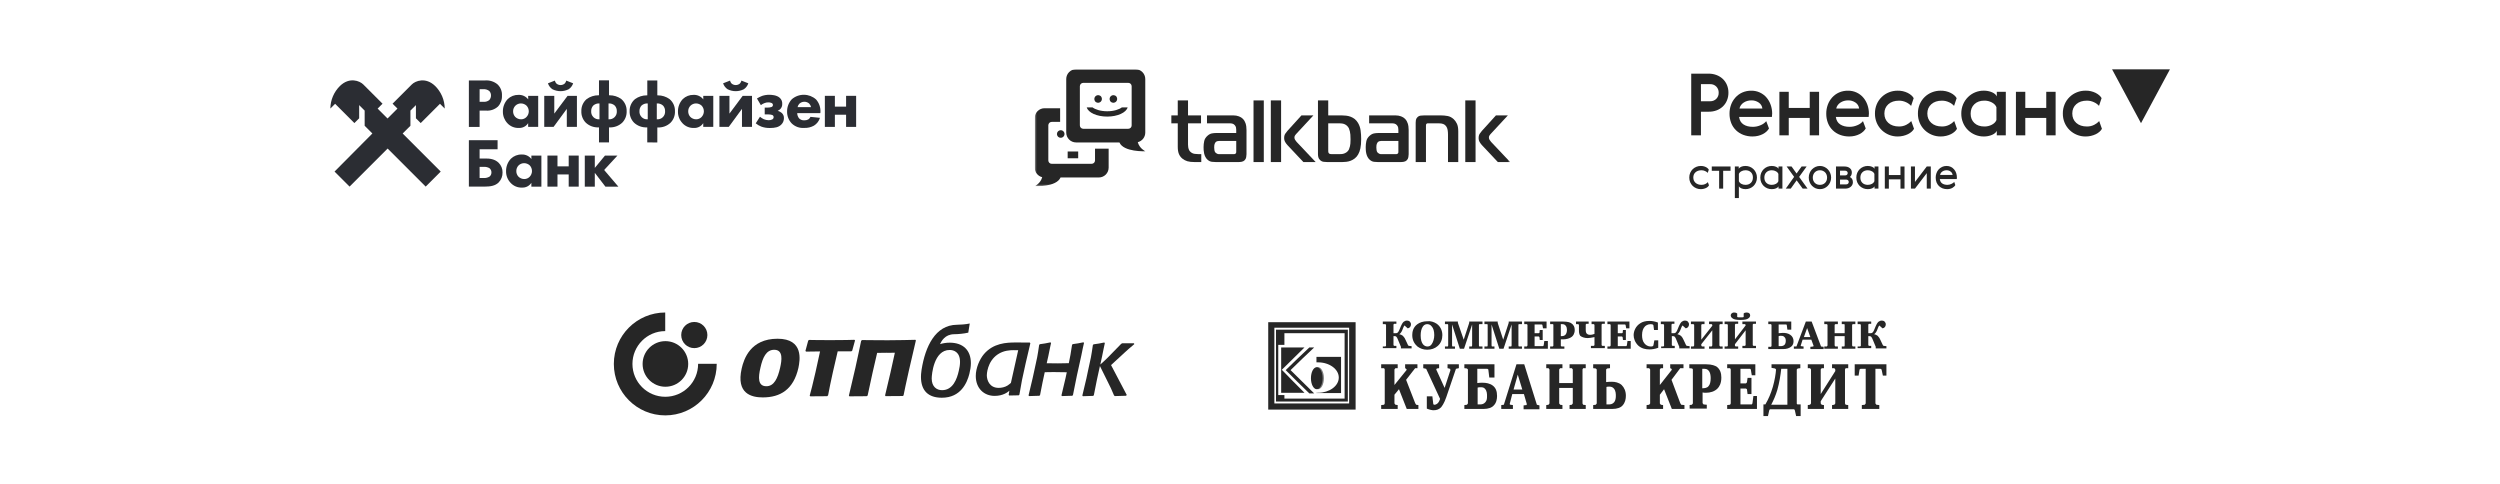 <svg width="1120" height="217" viewBox="0 0 1120 217" fill="none" xmlns="http://www.w3.org/2000/svg">
<rect width="1120" height="217" fill="white"/>
<path d="M183.871 56.35V49.547L186.331 47.087V52.992L188.472 55.133L197.106 46.5L199.238 48.632C199.198 44.815 197.645 41.17 194.921 38.497C190.665 34.404 186.072 36.252 184.501 37.823L175.868 46.456L178.061 48.649L173.615 53.087L169.177 48.649L171.37 46.456L162.737 37.823C161.166 36.252 156.573 34.37 152.317 38.497C149.593 41.17 148.041 44.815 148 48.632L150.132 46.5L158.766 55.133L160.907 52.992V47.087L163.367 49.547V56.35L166.82 59.803L149.873 76.863L156.607 83.597L173.658 66.546L190.708 83.597L197.442 76.863L180.392 59.812L183.871 56.35Z" fill="#2B2D33"/>
<path d="M210.055 62.799H222.918V66.857H214.863V71.009H217.548C219.353 71.009 221.666 71.225 223.41 72.943C223.975 73.508 224.42 74.182 224.717 74.924C225.014 75.666 225.157 76.461 225.137 77.26C225.159 78.081 225.017 78.898 224.721 79.665C224.425 80.431 223.979 81.13 223.41 81.723C221.882 83.251 219.672 83.597 217.142 83.597H210.055V62.799ZM216.763 79.746C217.673 79.799 218.577 79.57 219.353 79.09C219.615 78.862 219.823 78.579 219.963 78.261C220.104 77.943 220.172 77.598 220.164 77.251C220.177 76.876 220.099 76.503 219.937 76.165C219.774 75.827 219.532 75.533 219.232 75.309C218.476 74.899 217.621 74.705 216.763 74.747H214.863V79.746H216.763Z" fill="#2B2D33"/>
<path d="M238.053 69.697H242.543V83.614H238.053V81.887C237.616 82.577 237.004 83.14 236.279 83.517C235.555 83.895 234.743 84.074 233.927 84.037C232.96 84.085 231.995 83.92 231.1 83.553C230.205 83.186 229.401 82.626 228.747 81.913C227.417 80.52 226.688 78.659 226.718 76.733C226.669 74.65 227.441 72.631 228.868 71.113C229.508 70.49 230.266 70.001 231.098 69.675C231.929 69.349 232.818 69.192 233.711 69.214C234.549 69.173 235.384 69.336 236.145 69.689C236.906 70.043 237.57 70.576 238.079 71.243L238.053 69.697ZM232.338 74.091C232.007 74.423 231.745 74.818 231.569 75.252C231.392 75.687 231.305 76.152 231.311 76.621C231.288 77.542 231.622 78.436 232.243 79.116C232.59 79.465 233.003 79.742 233.458 79.93C233.913 80.119 234.401 80.215 234.894 80.212C235.773 80.212 236.617 79.864 237.242 79.246C237.927 78.561 238.317 77.636 238.328 76.668C238.34 75.7 237.971 74.766 237.302 74.066C236.617 73.448 235.729 73.105 234.807 73.099C233.887 73.1 233.003 73.456 232.338 74.091Z" fill="#2B2D33"/>
<path d="M245.254 69.697H249.751V74.531H254.776V69.697H259.265V83.614H254.776V78.149H249.751V83.614H245.254V69.697Z" fill="#2B2D33"/>
<path d="M261.984 69.697H266.473V75.222L271.031 69.697H276.617L270.66 76.154L277.023 83.614H271.221L266.473 77.432V83.614H261.984V69.697Z" fill="#2B2D33"/>
<path d="M217.393 36.036C219.365 35.896 221.316 36.514 222.849 37.763C223.538 38.405 224.078 39.191 224.428 40.066C224.779 40.94 224.932 41.881 224.878 42.822C224.925 43.715 224.792 44.609 224.486 45.45C224.181 46.291 223.709 47.062 223.099 47.717C222.388 48.368 221.55 48.867 220.639 49.184C219.727 49.5 218.761 49.627 217.799 49.556H214.863V56.859H210.055V36.036H217.393ZM214.863 45.619H216.59C217.52 45.695 218.445 45.417 219.18 44.842C219.697 44.281 219.976 43.541 219.957 42.779C219.971 42.405 219.91 42.033 219.776 41.685C219.643 41.336 219.44 41.018 219.18 40.75C218.417 40.157 217.456 39.878 216.495 39.973H214.872L214.863 45.619Z" fill="#2B2D33"/>
<path d="M236.611 42.934H241.109V56.851H236.611V55.167C236.175 55.857 235.565 56.419 234.841 56.796C234.118 57.174 233.308 57.353 232.493 57.317C231.527 57.365 230.563 57.2 229.668 56.835C228.773 56.469 227.969 55.912 227.313 55.202C225.993 53.803 225.268 51.945 225.293 50.022C225.246 47.939 226.017 45.921 227.443 44.401C228.081 43.779 228.838 43.29 229.668 42.964C230.499 42.638 231.386 42.481 232.277 42.502C233.115 42.461 233.951 42.625 234.712 42.978C235.473 43.331 236.136 43.864 236.646 44.531L236.611 42.934ZM230.905 47.337C230.569 47.666 230.304 48.06 230.126 48.495C229.947 48.93 229.86 49.396 229.869 49.866C229.851 50.788 230.188 51.681 230.81 52.361C231.156 52.711 231.569 52.987 232.024 53.174C232.48 53.361 232.968 53.454 233.46 53.449C233.894 53.45 234.325 53.365 234.726 53.199C235.128 53.033 235.493 52.79 235.8 52.482C236.491 51.801 236.885 50.875 236.897 49.905C236.908 48.934 236.535 47.999 235.86 47.302C235.176 46.684 234.287 46.34 233.365 46.335C232.445 46.334 231.562 46.694 230.905 47.337Z" fill="#2B2D33"/>
<path d="M248.318 42.934V50.894L254.275 42.934H258.462V56.851H253.93V48.77L247.999 56.851H243.82V42.934H248.318ZM256.77 37.322C256.419 38.403 255.717 39.336 254.776 39.973C253.644 40.546 252.393 40.845 251.124 40.845C249.855 40.845 248.604 40.546 247.472 39.973C246.531 39.336 245.829 38.403 245.478 37.322L248.594 36.105C248.702 36.658 248.987 37.162 249.406 37.538C249.906 37.907 250.511 38.106 251.132 38.106C251.754 38.106 252.359 37.907 252.859 37.538C253.278 37.162 253.563 36.658 253.671 36.105L256.77 37.322Z" fill="#2B2D33"/>
<path d="M268.347 63.792V57.067H268.157C267.115 57.115 266.073 56.955 265.094 56.596C264.114 56.238 263.215 55.688 262.451 54.978C261.776 54.3 261.25 53.49 260.906 52.598C260.561 51.706 260.405 50.753 260.448 49.798C260.41 48.769 260.607 47.745 261.024 46.804C261.442 45.863 262.068 45.03 262.856 44.367C264.39 43.258 266.238 42.668 268.131 42.684H268.347V36.002H272.836V42.684H273.061C274.953 42.671 276.801 43.26 278.336 44.367C279.121 45.032 279.745 45.865 280.161 46.806C280.577 47.747 280.773 48.77 280.736 49.798C280.777 50.752 280.621 51.704 280.278 52.596C279.935 53.487 279.412 54.298 278.741 54.978C277.975 55.687 277.075 56.237 276.094 56.596C275.113 56.955 274.07 57.115 273.026 57.067H272.836V63.792H268.347ZM268.563 46.336C268.054 46.299 267.543 46.366 267.061 46.532C266.579 46.698 266.135 46.96 265.757 47.303C265.137 47.996 264.812 48.903 264.851 49.832C264.816 50.325 264.889 50.819 265.064 51.28C265.24 51.741 265.514 52.158 265.867 52.503C266.221 52.847 266.645 53.11 267.111 53.274C267.576 53.437 268.072 53.497 268.563 53.45V46.336ZM272.621 53.45C273.112 53.497 273.607 53.437 274.073 53.274C274.539 53.11 274.963 52.847 275.316 52.503C275.67 52.158 275.944 51.741 276.119 51.28C276.295 50.819 276.368 50.325 276.333 49.832C276.371 48.903 276.046 47.996 275.426 47.303C275.048 46.96 274.605 46.698 274.123 46.532C273.64 46.366 273.129 46.299 272.621 46.336V53.45Z" fill="#2B2D33"/>
<path d="M289.974 63.792V57.067H289.784C288.74 57.114 287.697 56.954 286.716 56.596C285.735 56.237 284.835 55.687 284.068 54.977C283.398 54.297 282.875 53.486 282.532 52.595C282.189 51.704 282.033 50.752 282.074 49.797C282.044 48.774 282.246 47.757 282.664 46.822C283.083 45.888 283.708 45.06 284.491 44.402C286.026 43.294 287.874 42.704 289.766 42.718H289.991V36.036H294.48V42.718H294.696C296.589 42.703 298.437 43.292 299.971 44.402C300.759 45.064 301.385 45.898 301.803 46.839C302.22 47.779 302.417 48.803 302.379 49.832C302.422 50.787 302.266 51.74 301.922 52.632C301.577 53.524 301.051 54.334 300.377 55.012C299.612 55.722 298.713 56.272 297.733 56.631C296.754 56.989 295.712 57.149 294.67 57.101H294.48V63.826L289.974 63.792ZM290.189 46.336C289.681 46.298 289.169 46.365 288.687 46.531C288.205 46.697 287.761 46.96 287.384 47.303C286.764 47.996 286.439 48.903 286.477 49.832C286.442 50.324 286.515 50.818 286.691 51.279C286.866 51.741 287.14 52.158 287.494 52.502C287.847 52.847 288.271 53.11 288.737 53.273C289.203 53.437 289.698 53.497 290.189 53.449V46.336ZM294.247 53.449C294.738 53.497 295.234 53.437 295.699 53.273C296.165 53.11 296.589 52.847 296.943 52.502C297.296 52.158 297.57 51.741 297.746 51.279C297.921 50.818 297.994 50.324 297.959 49.832C297.998 48.903 297.672 47.996 297.053 47.303C296.675 46.96 296.231 46.698 295.749 46.532C295.267 46.365 294.756 46.299 294.247 46.336V53.449Z" fill="#2B2D33"/>
<path d="M315.052 42.934H319.55V56.851H315.052V55.167C314.617 55.857 314.006 56.42 313.283 56.797C312.56 57.175 311.749 57.354 310.934 57.317C309.968 57.367 309.003 57.203 308.108 56.837C307.213 56.472 306.409 55.913 305.754 55.202C304.427 53.806 303.699 51.947 303.725 50.022C303.678 47.939 304.45 45.921 305.875 44.401C306.514 43.779 307.27 43.29 308.101 42.964C308.931 42.638 309.818 42.481 310.709 42.502C311.547 42.461 312.383 42.625 313.144 42.978C313.905 43.331 314.568 43.864 315.078 44.531L315.052 42.934ZM309.345 47.337C309.011 47.666 308.748 48.061 308.571 48.496C308.395 48.931 308.308 49.397 308.318 49.866C308.298 50.787 308.632 51.679 309.25 52.361C309.597 52.71 310.01 52.986 310.466 53.173C310.921 53.36 311.409 53.454 311.901 53.449C312.78 53.449 313.624 53.101 314.249 52.482C314.934 51.798 315.324 50.873 315.336 49.905C315.347 48.936 314.979 48.002 314.31 47.302C313.624 46.685 312.737 46.341 311.815 46.335C310.893 46.336 310.007 46.695 309.345 47.337Z" fill="#2B2D33"/>
<path d="M326.793 42.934V50.894L332.724 42.934H336.902V56.851H332.404V48.77L326.482 56.851H322.295V42.934H326.793ZM335.245 37.322C334.894 38.403 334.192 39.336 333.25 39.973C332.118 40.546 330.867 40.845 329.598 40.845C328.33 40.845 327.079 40.546 325.947 39.973C325.005 39.336 324.303 38.403 323.952 37.322L327.069 36.105C327.176 36.658 327.461 37.162 327.88 37.538C328.381 37.907 328.986 38.106 329.607 38.106C330.229 38.106 330.834 37.907 331.334 37.538C331.753 37.162 332.038 36.658 332.145 36.105L335.245 37.322Z" fill="#2B2D33"/>
<path d="M339.114 44.117C339.847 43.667 340.618 43.283 341.419 42.969C342.476 42.617 343.585 42.448 344.699 42.468C345.45 42.468 348.006 42.528 349.413 43.901C349.76 44.234 350.031 44.638 350.208 45.084C350.385 45.531 350.464 46.011 350.44 46.491C350.468 46.924 350.406 47.357 350.257 47.764C350.109 48.172 349.877 48.544 349.577 48.856C349.247 49.205 348.843 49.473 348.394 49.642C349.092 49.81 349.737 50.151 350.268 50.635C350.582 50.929 350.828 51.289 350.989 51.689C351.15 52.088 351.222 52.518 351.2 52.949C351.205 53.489 351.099 54.026 350.89 54.524C350.681 55.023 350.372 55.474 349.983 55.849C348.8 57.006 347.177 57.343 344.872 57.343C343.576 57.365 342.286 57.155 341.065 56.721C340.16 56.368 339.318 55.873 338.57 55.254L340.469 52.292C340.991 52.743 341.572 53.12 342.196 53.415C342.879 53.691 343.608 53.841 344.345 53.855C344.906 53.868 345.462 53.75 345.968 53.51C346.161 53.409 346.322 53.256 346.432 53.068C346.542 52.88 346.597 52.665 346.59 52.448C346.595 52.243 346.535 52.042 346.418 51.873C346.302 51.704 346.136 51.576 345.942 51.507C345.417 51.342 344.87 51.261 344.319 51.265H342.593V48.2H343.879C344.465 48.213 345.048 48.128 345.606 47.95C345.8 47.887 345.969 47.764 346.089 47.599C346.209 47.434 346.273 47.235 346.273 47.031C346.273 46.826 346.209 46.628 346.089 46.462C345.969 46.297 345.8 46.174 345.606 46.111C345.162 45.93 344.686 45.845 344.207 45.861C343.571 45.853 342.941 45.983 342.36 46.241C341.82 46.449 341.316 46.74 340.866 47.104L339.114 44.117Z" fill="#2B2D33"/>
<path d="M367.508 50.678H357.148C357.159 51.542 357.463 52.376 358.012 53.044C358.315 53.343 358.677 53.575 359.076 53.723C359.475 53.872 359.901 53.935 360.325 53.907C360.952 53.929 361.573 53.79 362.13 53.501C362.556 53.219 362.891 52.821 363.097 52.353L367.344 52.785C366.907 54.239 365.951 55.483 364.659 56.281C363.316 57.027 361.791 57.383 360.256 57.309C359.243 57.387 358.224 57.25 357.267 56.906C356.31 56.562 355.437 56.02 354.705 55.314C354.019 54.602 353.481 53.761 353.123 52.839C352.764 51.917 352.592 50.933 352.616 49.944C352.593 47.909 353.353 45.943 354.74 44.454C356.252 43.15 358.187 42.441 360.184 42.458C362.18 42.476 364.102 43.219 365.592 44.549C366.959 46.102 367.665 48.128 367.56 50.195L367.508 50.678ZM363.356 47.993C363.22 47.384 362.922 46.823 362.492 46.37C361.873 45.843 361.081 45.563 360.268 45.585C359.455 45.607 358.679 45.93 358.089 46.491C357.695 46.91 357.426 47.43 357.312 47.993H363.356Z" fill="#2B2D33"/>
<path d="M369.536 42.934H374.026V47.769H379.05V42.934H383.548V56.851H379.05V51.395H374.026V56.851H369.536V42.934Z" fill="#2B2D33"/>
<path fill-rule="evenodd" clip-rule="evenodd" d="M275 163.046C275 150.328 285.3 140.028 298.018 140V148.336C289.909 148.336 283.336 154.937 283.336 163.046C283.336 171.183 289.937 177.756 298.046 177.756C306.126 177.756 312.756 171.24 312.756 162.989H321.092C321.092 175.764 310.793 186.092 298.046 186.092C285.3 186.092 275 175.764 275 163.046Z" fill="#262626"/>
<path d="M287.889 163.046C287.889 157.413 292.47 152.832 298.103 152.832C303.737 152.832 308.317 157.413 308.317 163.046C308.317 168.708 303.737 173.26 298.103 173.26C292.47 173.26 287.889 168.708 287.889 163.046Z" fill="#262626"/>
<path d="M305.187 150.1C305.187 146.857 307.805 144.239 311.048 144.239C314.292 144.239 316.91 146.857 316.91 150.1C316.91 153.344 314.292 155.961 311.048 155.961C307.805 155.961 305.187 153.344 305.187 150.1Z" fill="#262626"/>
<path d="M485.117 155.905L484.406 159.404C482.727 167.001 482.13 169.448 480.679 177.016L480.366 177.301L475.757 177.443L475.529 177.13L477.378 169.334L477.919 166.773C475.927 166.716 473.964 166.688 471.972 166.688C470.436 166.688 469.241 166.716 468.046 166.745C467.363 169.818 466.794 172.492 465.941 177.016L465.628 177.301L461.019 177.443L460.791 177.13L462.64 169.334L463.38 165.948C464.603 160.599 464.831 159.433 465.542 154.511L465.855 154.198C467.961 153.913 468.473 153.828 470.635 153.372L470.863 153.685L470.379 155.933L469.668 159.433L468.928 162.733C470.578 162.762 472.257 162.79 473.936 162.79C475.7 162.79 476.866 162.762 478.829 162.705C479.455 159.803 479.711 158.238 480.28 154.482L480.593 154.169C482.727 153.885 483.211 153.799 485.402 153.344L485.629 153.657L485.117 155.905Z" fill="#262626"/>
<path d="M429.551 166.062C429.864 164.753 430.091 163.416 430.091 162.164C430.091 157.555 427.132 156.787 425.454 156.787C418.312 156.787 417.402 167.883 417.402 169.561C417.402 173.203 419.592 174.797 422.039 174.797C426.905 174.797 428.725 169.818 429.551 166.062ZM434.274 167.484C433.278 171.411 430.49 178.182 421.954 178.182C415.894 178.182 412.593 175.053 412.593 168.85C412.593 168.054 412.65 167.172 412.792 166.233C412.821 166.005 412.849 165.777 412.878 165.55C414.528 155.307 418.966 145.577 428.725 145.491C430.034 145.463 432.652 145.349 434.444 144.922L433.79 149.019C431.969 149.474 429.124 149.73 427.445 149.73C425.368 149.759 423.946 150.527 422.95 151.495C422.466 151.95 422.068 152.49 421.783 152.946C421.499 153.401 421.271 153.828 421.129 154.169C422.438 153.771 423.86 153.515 425.454 153.515C431.4 153.515 434.956 156.843 434.956 162.705C434.956 164.269 434.672 165.891 434.274 167.484Z" fill="#262626"/>
<path d="M492.941 163.302C494.023 162.363 494.649 161.766 496.156 160.315C497.721 158.778 501.591 154.795 502.302 154.027L502.814 153.771H508.021L508.163 154.169C507.708 154.567 507.48 154.766 505.659 156.303C504.948 156.9 504.493 157.356 503.639 158.124L497.75 163.558L504.777 176.93L504.493 177.3L499.457 177.443L499.087 177.158C497.921 174.341 497.608 173.715 495.957 170.415L492.771 163.985C491.775 168.423 491.149 171.24 490.039 177.073L489.726 177.357L485.117 177.5L484.89 177.187L486.739 169.391L487.45 166.005C488.674 160.656 488.901 159.489 489.613 154.567L489.926 154.254C492.059 153.97 492.543 153.884 494.734 153.429L494.962 153.742L494.478 155.99L493.767 159.489L492.941 163.302Z" fill="#262626"/>
<path d="M452.881 171.553C452.398 171.951 451.885 172.407 451.373 172.72C450.207 173.459 448.642 173.772 447.418 173.772C443.265 173.772 442.098 170.273 442.098 168.11C442.098 167.883 442.183 162.022 446.963 158.778C449.638 156.957 452.597 156.872 454.105 156.872C454.788 156.872 455.47 156.9 456.153 156.9L452.881 171.553ZM461.588 153.828L461.36 153.458L455.072 153.429C450.89 153.429 445.029 153.685 440.789 158.664C438.883 160.941 437.147 164.838 437.147 168.423C437.147 174.085 440.931 177.357 445.569 177.357C449.439 177.357 451.43 175.679 452.198 175.053L451.885 176.874L452.113 177.187L456.381 177.101L456.694 176.788C457.604 171.382 457.917 169.647 459.511 162.676L461.588 153.828Z" fill="#262626"/>
<path d="M341.72 178.04C336.798 178.04 329.685 176.475 332.274 165.095C333.241 160.827 336.2 151.751 348.349 151.751C360.157 151.751 358.393 161.424 357.681 164.839C355.49 174.484 349.601 178.04 341.72 178.04ZM343.341 173.033C346.813 173.033 348.434 169.419 349.487 164.782C350.227 161.51 351.023 156.701 346.841 156.701C343.285 156.701 341.691 160.116 340.667 164.782C339.671 169.078 339.444 173.033 343.341 173.033Z" fill="#262626"/>
<path d="M370.598 177.5C368.322 177.5 364.567 177.5 363.002 177.557L362.746 177.244C363.172 175.736 364.254 171.639 365.363 166.659C366.274 162.619 367.07 159.063 367.383 157.441C365.477 157.498 362.546 157.498 361.095 157.526L360.839 157.185C361.209 155.962 361.75 153.828 362.091 152.547L362.518 152.291C363.798 152.348 368.607 152.377 372.505 152.377C377.199 152.377 381.78 152.291 382.747 152.234L383.06 152.49C382.719 153.629 382.093 155.962 381.78 157.128L381.325 157.413C379.447 157.384 378.024 157.384 375.293 157.384C375.065 158.408 374.326 161.453 373.102 166.859C372.192 170.956 371.423 174.683 370.997 177.073L370.598 177.5Z" fill="#262626"/>
<path d="M396.973 158.039C395.437 158.039 393.73 158.095 392.962 158.095C392.734 159.148 391.795 163.046 390.942 166.83C389.946 171.297 389.035 175.48 388.694 177.215L388.239 177.5C385.906 177.5 382.918 177.5 380.528 177.557L380.301 177.244C380.784 175.28 382.036 169.988 383.231 164.696C384.426 159.376 385.479 154.169 385.792 152.69L386.19 152.348C388.751 152.348 391.34 152.434 397.713 152.434C402.692 152.434 407.529 152.291 410.09 152.234L410.317 152.519C409.976 153.799 408.553 159.916 407.188 165.977C406.078 170.87 405.054 175.736 404.798 177.13L404.456 177.414C402.408 177.414 398.68 177.414 396.717 177.471L396.518 177.13C396.945 175.48 397.855 171.639 398.937 166.887C399.762 163.274 400.558 159.433 400.9 158.01C400.075 158.067 398.396 158.039 396.973 158.039Z" fill="#262626"/>
<g clip-path="url(#clip0_1112_1866)">
<path d="M765.486 32.997C766.681 32.986 767.869 33.196 768.988 33.615C770.03 34.002 770.985 34.591 771.799 35.347C772.602 36.105 773.237 37.023 773.662 38.042C774.124 39.151 774.354 40.343 774.339 41.544C774.35 42.719 774.127 43.883 773.683 44.971C773.273 45.984 772.657 46.901 771.875 47.665C771.076 48.426 770.135 49.021 769.105 49.416C767.963 49.847 766.75 50.06 765.529 50.043H762.022V60.628H757.668V32.997H765.486ZM762.022 37.695V45.356H766.177C766.677 45.368 767.174 45.281 767.64 45.099C768.105 44.917 768.529 44.644 768.888 44.296C769.253 43.932 769.538 43.496 769.725 43.016C769.911 42.535 769.996 42.021 769.972 41.506C769.985 41.007 769.899 40.51 769.717 40.044C769.535 39.579 769.263 39.154 768.915 38.796C768.558 38.43 768.129 38.144 767.654 37.955C767.18 37.766 766.671 37.678 766.161 37.698L762.022 37.695Z" fill="#262626"/>
<path d="M785.27 56.819C786.485 56.823 787.686 56.567 788.794 56.068C789.755 55.683 790.608 55.069 791.277 54.279L792.507 57.551C792.218 58.056 791.852 58.513 791.423 58.906C790.928 59.366 790.372 59.755 789.77 60.061C789.091 60.408 788.374 60.672 787.634 60.85C786.808 61.048 785.961 61.145 785.112 61.14C783.721 61.152 782.338 60.911 781.033 60.427C779.814 59.978 778.7 59.283 777.761 58.386C776.815 57.475 776.075 56.373 775.592 55.152C775.064 53.797 774.802 52.353 774.822 50.899C774.814 49.561 775.043 48.232 775.497 46.973C775.935 45.766 776.6 44.655 777.457 43.699C778.315 42.741 779.364 41.974 780.537 41.446C781.818 40.886 783.205 40.608 784.603 40.633C785.89 40.615 787.166 40.879 788.34 41.408C789.513 41.937 790.557 42.717 791.396 43.693C792.22 44.656 792.854 45.766 793.264 46.965C793.705 48.215 793.93 49.53 793.931 50.855C793.935 51.371 793.896 51.886 793.817 52.395H779.111C779.317 53.911 779.972 55.028 781.076 55.745C782.18 56.463 783.578 56.821 785.27 56.819ZM789.545 48.621C789.488 48.089 789.316 47.575 789.04 47.116C788.763 46.657 788.39 46.264 787.945 45.965C786.97 45.286 785.804 44.936 784.616 44.965C783.974 44.961 783.334 45.052 782.719 45.236C782.152 45.404 781.614 45.658 781.122 45.987C780.658 46.296 780.254 46.688 779.93 47.141C779.611 47.583 779.393 48.089 779.292 48.624L789.545 48.621Z" fill="#262626"/>
<path d="M801.362 41.122V48.357H810.755V41.122H814.948V60.64H810.755V52.822H801.362V60.637H797.166V41.12L801.362 41.122Z" fill="#262626"/>
<path d="M828.612 56.819C829.826 56.823 831.028 56.567 832.135 56.068C833.096 55.684 833.948 55.069 834.616 54.279L835.849 57.551C835.56 58.056 835.194 58.513 834.765 58.906C834.27 59.366 833.714 59.755 833.111 60.061C832.433 60.408 831.716 60.673 830.975 60.85C830.15 61.048 829.303 61.145 828.454 61.14C827.061 61.152 825.678 60.911 824.372 60.427C823.153 59.976 822.04 59.281 821.1 58.383C820.153 57.473 819.414 56.37 818.931 55.149C818.403 53.794 818.141 52.35 818.161 50.896C818.153 49.558 818.382 48.229 818.836 46.971C819.268 45.766 819.928 44.655 820.78 43.699C821.638 42.742 822.687 41.974 823.859 41.446C825.145 40.884 826.537 40.606 827.939 40.633C829.227 40.615 830.502 40.88 831.676 41.408C832.85 41.937 833.893 42.717 834.732 43.694C835.556 44.657 836.189 45.767 836.6 46.965C837.043 48.215 837.27 49.53 837.272 50.855C837.276 51.371 837.238 51.886 837.159 52.395H822.455C822.661 53.911 823.316 55.028 824.421 55.746C825.525 56.463 826.922 56.821 828.612 56.819ZM832.884 48.622C832.829 48.089 832.657 47.575 832.381 47.116C832.105 46.657 831.732 46.264 831.287 45.965C830.312 45.287 829.146 44.936 827.958 44.965C827.316 44.961 826.676 45.052 826.061 45.236C825.493 45.405 824.955 45.658 824.464 45.987C824 46.296 823.596 46.688 823.271 47.142C822.952 47.583 822.735 48.089 822.634 48.624L832.884 48.622Z" fill="#262626"/>
<path d="M857.482 57.71C857.196 58.204 856.83 58.647 856.397 59.019C855.906 59.452 855.359 59.817 854.771 60.104C854.094 60.429 853.384 60.681 852.654 60.855C851.828 61.052 850.982 61.15 850.133 61.145C848.806 61.151 847.492 60.895 846.264 60.394C845.064 59.904 843.967 59.192 843.03 58.296C842.079 57.376 841.32 56.277 840.796 55.062C840.237 53.735 839.96 52.306 839.983 50.865C839.96 49.425 840.237 47.996 840.796 46.669C841.312 45.467 842.061 44.379 843 43.467C843.938 42.556 845.048 41.839 846.264 41.359C847.495 40.868 848.808 40.62 850.133 40.627C851.705 40.588 853.263 40.931 854.673 41.627C855.958 42.294 856.844 43.076 857.33 43.975L856.175 47.439C855.554 46.746 854.793 46.192 853.944 45.812C852.947 45.333 851.854 45.089 850.748 45.099C848.771 45.099 847.186 45.626 845.993 46.677C844.801 47.729 844.203 49.121 844.201 50.855C844.201 52.6 844.798 54.005 845.991 55.07C847.183 56.134 848.768 56.666 850.745 56.666C851.881 56.689 853.005 56.431 854.017 55.916C854.857 55.499 855.615 54.932 856.251 54.243L857.482 57.71Z" fill="#262626"/>
<path d="M876.727 57.71C876.442 58.204 876.075 58.647 875.643 59.019C875.152 59.452 874.605 59.817 874.016 60.104C873.34 60.429 872.63 60.681 871.899 60.855C871.073 61.052 870.227 61.15 869.378 61.145C868.052 61.151 866.738 60.895 865.51 60.394C864.309 59.904 863.212 59.192 862.276 58.296C861.325 57.376 860.565 56.277 860.042 55.062C859.482 53.735 859.205 52.306 859.229 50.865C859.205 49.425 859.482 47.996 860.042 46.669C860.558 45.467 861.307 44.379 862.245 43.467C863.183 42.556 864.293 41.839 865.51 41.359C866.74 40.868 868.053 40.62 869.378 40.627C870.95 40.588 872.508 40.931 873.919 41.627C875.204 42.294 876.089 43.076 876.575 43.975L875.421 47.439C874.799 46.746 874.039 46.192 873.189 45.812C872.193 45.333 871.099 45.089 869.993 45.099C868.016 45.099 866.432 45.626 865.239 46.677C864.046 47.729 863.449 49.121 863.447 50.855C863.447 52.6 864.043 54.005 865.236 55.07C866.429 56.134 868.013 56.666 869.991 56.666C871.127 56.689 872.25 56.431 873.263 55.916C874.103 55.499 874.86 54.932 875.496 54.243L876.727 57.71Z" fill="#262626"/>
<path d="M898.591 60.636H894.562V58.595C894.253 59.318 893.56 59.922 892.483 60.406C891.279 60.918 889.98 61.167 888.672 61.138C887.364 61.142 886.069 60.887 884.86 60.387C883.672 59.897 882.588 59.185 881.667 58.289C880.728 57.367 879.981 56.268 879.471 55.055C878.919 53.739 878.642 52.324 878.658 50.896C878.642 49.47 878.919 48.056 879.471 46.741C879.984 45.523 880.73 44.418 881.667 43.488C883.532 41.645 886.05 40.614 888.672 40.62C889.974 40.593 891.268 40.842 892.467 41.352C893.551 41.84 894.25 42.455 894.565 43.198V41.121H898.604L898.591 60.636ZM882.849 50.937C882.849 52.681 883.407 54.073 884.524 55.112C885.641 56.151 887.123 56.67 888.97 56.67C890.162 56.697 891.341 56.417 892.394 55.857C893.393 55.315 894.061 54.628 894.397 53.797V48.01C894.064 47.164 893.396 46.465 892.394 45.914C891.342 45.348 890.163 45.063 888.97 45.084C887.121 45.084 885.639 45.617 884.524 46.681C883.409 47.746 882.851 49.164 882.849 50.937Z" fill="#262626"/>
<path d="M907.331 41.122V48.357H916.724V41.122H920.917V60.64H916.724V52.822H907.331V60.637H903.134V41.12L907.331 41.122Z" fill="#262626"/>
<path d="M941.666 57.712C941.381 58.206 941.014 58.649 940.582 59.021C940.091 59.454 939.544 59.819 938.955 60.106C937.508 60.8 935.922 61.156 934.317 61.147C932.991 61.153 931.677 60.898 930.449 60.396C929.248 59.907 928.151 59.195 927.215 58.298C926.264 57.378 925.505 56.279 924.981 55.064C924.415 53.734 924.132 52.301 924.152 50.857C924.133 49.416 924.414 47.986 924.979 46.66C925.495 45.458 926.243 44.37 927.182 43.459C928.12 42.547 929.23 41.831 930.446 41.35C931.677 40.859 932.99 40.611 934.315 40.618C935.886 40.579 937.445 40.922 938.855 41.618C940.14 42.285 941.025 43.068 941.512 43.966L940.357 47.43C939.735 46.737 938.974 46.183 938.123 45.804C937.128 45.324 936.035 45.08 934.93 45.091C932.954 45.091 931.37 45.617 930.175 46.668C928.98 47.72 928.384 49.116 928.386 50.857C928.386 52.602 928.982 54.007 930.175 55.072C931.368 56.136 932.953 56.668 934.93 56.668C936.067 56.693 937.193 56.436 938.207 55.92C939.047 55.504 939.804 54.937 940.441 54.248L941.666 57.712Z" fill="#262626"/>
<path d="M765.62 83.012C765.514 83.237 765.348 83.456 765.123 83.668C764.911 83.866 764.646 84.045 764.328 84.204C764.01 84.364 763.645 84.489 763.234 84.582C762.837 84.688 762.406 84.741 761.942 84.741C761.267 84.741 760.617 84.615 759.994 84.364C759.372 84.112 758.822 83.76 758.345 83.31C757.881 82.846 757.503 82.296 757.212 81.66C756.933 81.024 756.794 80.315 756.794 79.533C756.794 78.765 756.933 78.062 757.212 77.426C757.503 76.777 757.881 76.227 758.345 75.776C758.822 75.326 759.372 74.975 759.994 74.723C760.617 74.471 761.267 74.345 761.942 74.345C762.393 74.345 762.81 74.392 763.195 74.484C763.592 74.577 763.943 74.703 764.248 74.862C764.566 75.021 764.831 75.2 765.043 75.399C765.269 75.597 765.434 75.803 765.54 76.015L765.063 77.446C764.785 77.128 764.394 76.856 763.89 76.631C763.387 76.393 762.85 76.273 762.28 76.273C761.167 76.273 760.273 76.572 759.597 77.168C758.934 77.751 758.603 78.539 758.603 79.533C758.603 80.024 758.689 80.474 758.861 80.885C759.047 81.282 759.299 81.627 759.617 81.918C759.935 82.197 760.319 82.416 760.77 82.574C761.22 82.734 761.724 82.813 762.28 82.813C762.89 82.813 763.447 82.694 763.95 82.455C764.454 82.203 764.845 81.918 765.123 81.601L765.62 83.012Z" fill="#262626"/>
<path d="M775.281 76.512H771.981V84.503H770.173V76.512H766.873V74.584H775.281V76.512Z" fill="#262626"/>
<path d="M786.694 77.446C786.972 78.082 787.111 78.785 787.111 79.553C787.111 80.322 786.972 81.024 786.694 81.66C786.416 82.296 786.045 82.846 785.581 83.31C785.117 83.76 784.574 84.112 783.951 84.364C783.341 84.615 782.699 84.741 782.023 84.741C781.267 84.741 780.618 84.615 780.075 84.364C779.531 84.112 779.18 83.8 779.021 83.429V88.736H777.212V74.584H778.962V75.637C779.121 75.266 779.472 74.962 780.015 74.723C780.572 74.471 781.228 74.345 781.983 74.345C782.672 74.345 783.328 74.471 783.951 74.723C784.574 74.975 785.117 75.332 785.581 75.796C786.045 76.247 786.416 76.797 786.694 77.446ZM785.303 79.513C785.303 78.519 784.998 77.731 784.388 77.148C783.779 76.565 782.97 76.273 781.963 76.273C781.274 76.273 780.651 76.432 780.095 76.75C779.551 77.055 779.194 77.446 779.021 77.923V81.163C779.194 81.64 779.551 82.038 780.095 82.356C780.651 82.661 781.274 82.813 781.963 82.813C782.97 82.813 783.779 82.515 784.388 81.918C784.998 81.322 785.303 80.52 785.303 79.513Z" fill="#262626"/>
<path d="M790.43 79.573C790.43 80.567 790.734 81.355 791.344 81.938C791.954 82.522 792.762 82.813 793.769 82.813C794.458 82.813 795.074 82.661 795.618 82.356C796.174 82.038 796.539 81.64 796.711 81.163V77.923C796.539 77.446 796.174 77.055 795.618 76.75C795.074 76.432 794.458 76.273 793.769 76.273C792.762 76.273 791.954 76.572 791.344 77.168C790.734 77.764 790.43 78.566 790.43 79.573ZM798.52 84.502H796.771V83.449C796.611 83.82 796.254 84.132 795.697 84.383C795.141 84.622 794.485 84.741 793.729 84.741C793.04 84.741 792.384 84.615 791.761 84.364C791.152 84.112 790.609 83.76 790.131 83.31C789.668 82.846 789.297 82.296 789.018 81.66C788.753 81.024 788.621 80.322 788.621 79.553C788.621 78.785 788.753 78.082 789.018 77.446C789.297 76.797 789.668 76.247 790.131 75.796C790.609 75.332 791.152 74.975 791.761 74.723C792.384 74.471 793.04 74.345 793.729 74.345C794.485 74.345 795.141 74.471 795.697 74.723C796.254 74.962 796.611 75.266 796.771 75.637V74.584H798.52V84.502Z" fill="#262626"/>
<path d="M802.255 84.503H800.029L803.766 79.235L800.407 74.584H802.613L804.859 77.725L807.125 74.584H809.371L806.012 79.255L809.789 84.503H807.602L804.899 80.786L802.255 84.503Z" fill="#262626"/>
<path d="M819.924 77.486C820.203 78.122 820.342 78.811 820.342 79.553C820.342 80.295 820.203 80.984 819.924 81.62C819.659 82.257 819.295 82.806 818.831 83.27C818.381 83.734 817.851 84.099 817.241 84.364C816.645 84.615 816.008 84.741 815.333 84.741C814.657 84.741 814.014 84.615 813.405 84.364C812.795 84.099 812.259 83.734 811.795 83.27C811.344 82.806 810.986 82.257 810.721 81.62C810.456 80.984 810.323 80.295 810.323 79.553C810.323 78.811 810.456 78.122 810.721 77.486C810.986 76.85 811.344 76.3 811.795 75.836C812.259 75.372 812.795 75.008 813.405 74.743C814.014 74.478 814.657 74.345 815.333 74.345C816.008 74.345 816.645 74.478 817.241 74.743C817.851 75.008 818.381 75.372 818.831 75.836C819.295 76.3 819.659 76.85 819.924 77.486ZM812.132 79.553C812.132 80.043 812.212 80.494 812.371 80.905C812.53 81.303 812.755 81.647 813.047 81.938C813.339 82.217 813.676 82.435 814.061 82.595C814.445 82.74 814.869 82.813 815.333 82.813C815.783 82.813 816.201 82.74 816.585 82.595C816.983 82.435 817.327 82.217 817.619 81.938C817.91 81.647 818.136 81.303 818.294 80.905C818.453 80.507 818.533 80.063 818.533 79.573C818.533 79.083 818.453 78.639 818.294 78.241C818.136 77.83 817.91 77.479 817.619 77.188C817.327 76.896 816.983 76.671 816.585 76.512C816.201 76.353 815.783 76.273 815.333 76.273C814.869 76.273 814.445 76.353 814.061 76.512C813.676 76.671 813.339 76.896 813.047 77.188C812.755 77.479 812.53 77.83 812.371 78.241C812.212 78.639 812.132 79.076 812.132 79.553Z" fill="#262626"/>
<path d="M826.297 74.584C827.278 74.584 828.073 74.823 828.683 75.3C829.305 75.777 829.617 76.433 829.617 77.267C829.617 77.678 829.551 78.056 829.418 78.4C829.299 78.732 829.074 79.03 828.742 79.295C829.643 79.732 830.094 80.514 830.094 81.64C830.094 82.065 830.001 82.455 829.816 82.813C829.643 83.158 829.405 83.456 829.1 83.708C828.795 83.96 828.431 84.158 828.007 84.304C827.596 84.437 827.152 84.503 826.675 84.503H822.521V74.584H826.297ZM827.033 82.615C827.391 82.615 827.682 82.515 827.907 82.316C828.133 82.105 828.245 81.832 828.245 81.501C828.245 81.17 828.126 80.912 827.888 80.726C827.662 80.54 827.377 80.448 827.033 80.448H824.33V82.615H827.033ZM826.635 78.579C826.967 78.579 827.238 78.487 827.45 78.301C827.662 78.102 827.768 77.85 827.768 77.546C827.768 77.188 827.656 76.923 827.43 76.751C827.205 76.565 826.94 76.472 826.635 76.472H824.33V78.579H826.635Z" fill="#262626"/>
<path d="M833.447 79.573C833.447 80.567 833.752 81.355 834.362 81.938C834.971 82.522 835.779 82.813 836.787 82.813C837.476 82.813 838.092 82.661 838.635 82.356C839.192 82.038 839.556 81.64 839.729 81.163V77.923C839.556 77.446 839.192 77.055 838.635 76.75C838.092 76.432 837.476 76.273 836.787 76.273C835.779 76.273 834.971 76.572 834.362 77.168C833.752 77.764 833.447 78.566 833.447 79.573ZM841.537 84.502H839.788V83.449C839.629 83.82 839.271 84.132 838.715 84.383C838.158 84.622 837.502 84.741 836.747 84.741C836.058 84.741 835.402 84.615 834.779 84.364C834.169 84.112 833.626 83.76 833.149 83.31C832.685 82.846 832.314 82.296 832.036 81.66C831.771 81.024 831.638 80.322 831.638 79.553C831.638 78.785 831.771 78.082 832.036 77.446C832.314 76.797 832.685 76.247 833.149 75.796C833.626 75.332 834.169 74.975 834.779 74.723C835.402 74.471 836.058 74.345 836.747 74.345C837.502 74.345 838.158 74.471 838.715 74.723C839.271 74.962 839.629 75.266 839.788 75.637V74.584H841.537V84.502Z" fill="#262626"/>
<path d="M846.207 74.584V78.42H851.415V74.584H853.224V84.503H851.415V80.348H846.207V84.503H844.398V74.584H846.207Z" fill="#262626"/>
<path d="M857.903 74.584V81.521L863.19 74.584H864.999V84.503H863.19V77.566L857.903 84.503H856.094V74.584H857.903Z" fill="#262626"/>
<path d="M872.439 82.813C872.758 82.813 873.069 82.773 873.374 82.694C873.679 82.614 873.963 82.515 874.229 82.395C874.507 82.276 874.752 82.137 874.964 81.978C875.176 81.819 875.355 81.66 875.5 81.501L875.978 82.912C875.871 83.138 875.706 83.356 875.481 83.568C875.269 83.781 875.004 83.979 874.686 84.165C874.381 84.337 874.03 84.476 873.632 84.582C873.235 84.688 872.804 84.741 872.34 84.741C871.598 84.741 870.909 84.622 870.273 84.383C869.65 84.132 869.107 83.787 868.643 83.35C868.192 82.899 867.835 82.356 867.569 81.72C867.318 81.07 867.192 80.348 867.192 79.553C867.192 78.864 867.304 78.208 867.53 77.585C867.755 76.949 868.079 76.393 868.504 75.915C868.928 75.439 869.438 75.061 870.034 74.782C870.63 74.491 871.307 74.345 872.062 74.345C872.777 74.345 873.42 74.484 873.99 74.763C874.56 75.041 875.044 75.419 875.441 75.896C875.852 76.359 876.163 76.909 876.375 77.546C876.587 78.168 876.693 78.831 876.693 79.533C876.693 79.745 876.673 79.971 876.634 80.209H869.04C869.133 81.084 869.484 81.74 870.094 82.177C870.703 82.601 871.485 82.813 872.439 82.813ZM874.765 78.38C874.739 78.089 874.652 77.817 874.507 77.565C874.361 77.3 874.162 77.075 873.91 76.89C873.672 76.691 873.393 76.538 873.076 76.432C872.758 76.326 872.42 76.273 872.062 76.273C871.704 76.273 871.353 76.326 871.008 76.432C870.677 76.538 870.379 76.684 870.114 76.87C869.862 77.055 869.65 77.281 869.478 77.546C869.305 77.797 869.2 78.076 869.16 78.38H874.765Z" fill="#262626"/>
<path d="M959.17 55.186L946.211 31.068H972.129L959.17 55.186Z" fill="#262626"/>
</g>
<g clip-path="url(#clip1_1112_1866)">
<path d="M607.314 144.35H568.163V183.501H607.314V144.35Z" fill="#262626"/>
<path d="M604.414 146.815H570.918V180.746H604.414V146.815Z" fill="white"/>
<path fill-rule="evenodd" clip-rule="evenodd" d="M571.644 147.685C582.374 147.685 593.104 147.685 603.834 147.685C603.834 158.415 603.834 169.145 603.834 179.876C593.104 179.876 582.374 179.876 571.644 179.876C571.644 169.145 571.644 158.415 571.644 147.685Z" fill="#262626"/>
<path fill-rule="evenodd" clip-rule="evenodd" d="M572.659 154.5C573.529 154.5 574.399 154.5 575.414 154.5C575.414 152.76 575.414 151.02 575.414 149.28C584.404 149.28 593.394 149.28 602.384 149.28C602.384 158.995 602.384 168.855 602.384 178.57C593.394 178.57 584.404 178.57 575.414 178.57C575.414 177.99 575.414 177.555 575.414 176.975C574.544 176.975 573.674 176.975 572.659 176.975C572.659 169.58 572.659 162.04 572.659 154.5Z" fill="white"/>
<path fill-rule="evenodd" clip-rule="evenodd" d="M573.964 155.66C577.444 155.66 580.924 155.66 584.404 155.66C581.069 158.995 577.589 162.33 574.254 165.666C577.589 169.146 580.924 172.481 584.404 175.961C580.924 175.961 577.444 175.961 573.964 175.961C573.964 169.291 573.964 162.476 573.964 155.66Z" fill="#262626"/>
<path fill-rule="evenodd" clip-rule="evenodd" d="M586.579 155.66C587.304 155.66 588.029 155.66 588.754 155.66C585.274 158.995 581.649 162.33 578.169 165.811C581.649 169.291 585.274 172.771 588.754 176.251C588.029 176.251 587.304 176.251 586.579 176.251C582.954 172.771 579.474 169.291 575.994 165.811C579.474 162.33 583.099 158.995 586.579 155.66Z" fill="#262626"/>
<path fill-rule="evenodd" clip-rule="evenodd" d="M589.769 159.865C593.394 159.865 597.019 159.865 600.789 159.865C600.789 165.375 600.789 170.74 600.789 176.105C597.164 176.105 593.394 176.105 589.769 176.105V175.96C590.059 175.96 590.204 175.96 590.494 175.96C595.569 175.96 599.774 172.915 599.774 169.145C599.774 165.375 595.569 162.33 590.494 162.33C590.204 162.33 590.059 162.33 589.769 162.33C589.769 161.46 589.769 160.59 589.769 159.865Z" fill="#262626"/>
<path fill-rule="evenodd" clip-rule="evenodd" d="M590.494 164.505C591.944 164.505 593.104 166.68 593.104 169.435C593.104 172.19 591.944 174.366 590.494 174.366C589.044 174.366 587.884 172.19 587.884 169.435C587.884 166.68 589.044 164.505 590.494 164.505Z" fill="#262626" fill-opacity="0.6"/>
<path fill-rule="evenodd" clip-rule="evenodd" d="M589.914 164.505C591.364 164.505 592.524 166.68 592.524 169.435C592.524 172.19 591.364 174.366 589.914 174.366C588.464 174.366 587.304 172.19 587.304 169.435C587.304 166.68 588.464 164.505 589.914 164.505Z" fill="#262626"/>
<path fill-rule="evenodd" clip-rule="evenodd" d="M641.68 177.41L642.115 181.035L642.405 181.325H642.695C643.13 181.325 643.71 181.035 644.145 180.6C644.58 180.165 645.015 179.295 645.16 178.715L638.925 165.23L637.62 164.94V163.2H644.725V164.94L643.71 165.085L643.42 165.52L647.19 173.785L649.8 165.81L649.655 165.23L648.495 164.94V163.2H653.57V164.94L652.265 165.23L647.915 177.99C646.9 180.89 646.03 181.905 645.595 182.485C644.725 183.355 643.71 183.79 642.26 183.79C641.68 183.79 640.665 183.645 639.215 183.065V177.555H641.68V177.41Z" fill="#262626"/>
<path fill-rule="evenodd" clip-rule="evenodd" d="M669.52 163.2V169.145H667.2L666.765 165.52L666.33 165.23H661.835V171.61C662.56 171.465 663.575 171.465 664.3 171.465C665.75 171.465 667.49 171.755 668.795 172.77C670.1 173.785 670.68 175.235 670.68 177.41C670.68 178.715 670.39 180.455 669.23 181.615C668.36 182.63 666.765 183.21 664.59 183.21H656.035V181.47L657.195 181.325L657.63 180.745V165.52L657.195 165.085L656.035 164.94V163.2H669.52ZM661.835 181.18C662.27 181.18 662.705 181.18 662.995 181.18C663.865 181.18 664.735 181.035 665.46 180.165C666.185 179.295 666.185 178.425 666.185 177.41C666.185 176.54 666.185 175.235 665.315 174.22C664.735 173.495 664.01 173.495 663.285 173.495C662.705 173.495 662.415 173.495 661.98 173.64V181.18H661.835Z" fill="#262626"/>
<path fill-rule="evenodd" clip-rule="evenodd" d="M682.86 163.2L688.515 181.325L689.675 181.615V183.355H682.57V181.615L683.875 181.47L684.02 181.035L682.715 176.54H677.495L676.335 181.035L676.625 181.325L677.785 181.47V183.21H672.565V181.47L673.725 181.325L679.38 163.2H682.86ZM678.075 174.51H681.99L679.96 167.84L678.075 174.51Z" fill="#262626"/>
<path fill-rule="evenodd" clip-rule="evenodd" d="M699.97 163.2V164.94H698.955L698.52 165.52V171.61H704.61V165.52L704.175 164.94H703.16V163.2H710.41V164.94H709.25L708.96 165.52V180.745L709.25 181.325L710.41 181.47V183.21H703.16V181.47L704.175 181.325L704.61 180.745V173.785H698.52V180.745L698.955 181.325L699.97 181.47V183.21H692.72V181.47L693.735 181.325L694.17 180.745V165.52L693.735 164.94H692.72V163.2H699.97Z" fill="#262626"/>
<path fill-rule="evenodd" clip-rule="evenodd" d="M721.286 163.2V164.94L719.981 165.085L719.546 165.52V171.175C720.416 171.03 721.431 171.03 722.156 171.03C723.461 171.03 725.201 171.32 726.506 172.48C727.666 173.64 728.391 175.235 728.391 177.265C728.391 178.715 728.101 180.31 726.941 181.615C726.071 182.63 724.476 183.21 722.301 183.21H713.746V181.47L714.906 181.325L715.341 180.745V165.52L714.906 165.085L713.746 164.94V163.2H721.286ZM719.546 181.18C719.836 181.18 720.271 181.18 720.706 181.18C721.576 181.18 722.446 181.035 723.171 180.165C723.751 179.44 723.896 178.28 723.896 177.41C723.896 176.54 723.896 175.09 723.026 174.075C722.446 173.35 721.576 173.205 720.996 173.205C720.416 173.205 720.126 173.205 719.691 173.35V181.18H719.546Z" fill="#262626"/>
<path fill-rule="evenodd" clip-rule="evenodd" d="M756.811 181.47L757.971 181.325L758.406 180.745V165.52L758.116 165.085L756.811 164.94V163.2H764.351C767.106 163.2 768.411 163.925 768.991 164.215C770.586 165.375 771.166 167.115 771.166 169.145C771.166 171.9 770.151 173.35 769.426 174.075C768.121 175.38 766.236 175.96 764.206 175.96C763.771 175.96 763.191 175.96 762.756 175.815V180.6L763.191 181.18L764.641 181.325V183.065H756.956V181.47H756.811ZM762.756 173.93H762.901C763.626 173.93 764.786 173.785 765.366 173.06C766.091 172.335 766.381 171.03 766.381 169.435C766.381 168.42 766.236 167.26 765.801 166.535C765.366 165.81 764.786 165.23 763.626 165.23H762.611V173.93H762.756Z" fill="#262626"/>
<path fill-rule="evenodd" clip-rule="evenodd" d="M773.776 181.47L775.081 181.325L775.371 180.745V165.52L775.081 164.94H773.776V163.2H786.392V168.13H784.797L784.362 165.52L784.072 165.23H779.721V171.755H782.186L782.621 171.32L782.912 169.29H784.652V176.54H782.912L782.621 174.365L782.186 174.075H779.721V181.18H784.797L785.087 180.745L785.522 177.41H787.117V183.21H773.776V181.47Z" fill="#262626"/>
<path fill-rule="evenodd" clip-rule="evenodd" d="M806.547 163.2V164.94L805.387 165.085L804.952 165.52V180.89L805.242 181.18H806.692V186.401H804.662L804.082 183.791L803.792 183.355H792.917L792.627 183.791L792.047 186.401H790.017V181.18H790.887C792.337 178.715 793.352 176.25 794.222 173.35C795.092 170.305 795.527 167.55 795.672 165.52L795.237 165.085L793.642 164.795V163.2H806.547ZM800.747 181.18V165.23H797.992C797.702 167.985 797.122 171.61 796.252 174.655C795.527 177.12 794.512 179.44 793.497 181.325H800.747V181.18Z" fill="#262626"/>
<path fill-rule="evenodd" clip-rule="evenodd" d="M817.132 163.2V164.94H816.117L815.682 165.52V176.54L822.207 166.245V165.52L821.772 164.94H820.757V163.2H828.007V164.94H826.847L826.557 165.52V180.745L826.847 181.325L828.007 181.47V183.21H820.757V181.47L821.772 181.325L822.207 180.745V169.58L815.682 179.73V180.745L816.117 181.325L817.132 181.47V183.21H809.882V181.47L810.897 181.325L811.332 180.745V165.52L810.897 164.94H809.882V163.2H817.132Z" fill="#262626"/>
<path fill-rule="evenodd" clip-rule="evenodd" d="M845.117 163.2V168.275H843.522L842.942 165.52L842.507 165.23H840.187V180.745L840.622 181.325L841.927 181.47V183.21H834.097V181.47L835.402 181.325L835.837 180.745V165.23H833.517L833.082 165.52L832.647 168.275H830.907V163.2H845.117Z" fill="#262626"/>
<path fill-rule="evenodd" clip-rule="evenodd" d="M634.429 181.325L633.994 180.6L629.934 170.16L633.994 164.94H635.009V163.2H629.499V164.94L629.934 165.23L630.224 165.665L624.714 172.48V165.52L625.149 164.94H626.164V163.2H618.769V164.94H620.074L620.364 165.52V180.745L620.074 181.325L618.769 181.47V183.21H626.164V181.47L625.149 181.325L624.714 180.745V176.83L626.744 174.365L630.224 183.21H635.444V181.47L634.429 181.325Z" fill="#262626"/>
<path fill-rule="evenodd" clip-rule="evenodd" d="M753.186 181.325L752.751 180.6L748.836 170.16L752.751 164.94H754.201V163.2H748.256V164.94L748.836 165.23L748.981 165.665L743.616 172.48V165.52L744.051 164.94H745.066V163.2H737.671V164.94H738.831L739.266 165.52V180.745L738.831 181.325L737.671 181.47V183.21H745.066V181.47L744.051 181.325L743.616 180.745V176.83L745.501 174.365L748.981 183.21H754.636V181.47L753.186 181.325Z" fill="#262626"/>
<path fill-rule="evenodd" clip-rule="evenodd" d="M619.494 155.225H620.654L620.944 154.935V145.51L620.654 145.22H619.494V144.06H625.584V145.075H624.569L624.279 145.365V149.28H625.149C625.439 149.28 625.874 149.28 626.164 148.99C626.454 148.7 626.744 148.265 626.889 147.83L627.614 146.09C627.904 145.51 628.194 144.785 628.774 144.205C629.209 143.915 629.644 143.625 630.224 143.625C631.094 143.625 631.529 143.915 631.674 144.205C631.964 144.495 632.109 144.785 632.109 145.365C632.109 146.235 631.529 146.96 630.659 147.105L629.209 145.8C628.919 146.09 628.919 146.38 628.774 146.525L628.194 147.975C627.759 148.99 627.324 149.425 626.889 149.715C627.469 149.86 627.904 150.005 628.484 150.44C629.064 151.02 629.499 151.745 629.644 152.18L630.804 154.645L631.094 154.935L632.399 155.08V156.095H627.614V155.37L626.164 151.89C626.019 151.6 625.874 151.165 625.584 150.875C625.294 150.585 625.004 150.585 624.714 150.585H624.279V154.645L624.569 154.935H625.584V155.95H619.494V155.225Z" fill="#262626"/>
<path fill-rule="evenodd" clip-rule="evenodd" d="M643.709 145.075C645.45 146.38 646.175 148.265 646.175 150.15C646.175 151.89 645.595 153.775 643.999 155.08C642.839 156.095 641.244 156.675 639.359 156.675C637.619 156.675 636.169 156.095 635.009 155.225C633.849 154.21 632.689 152.615 632.689 150.15C632.689 148.845 632.979 146.67 635.009 145.22C636.024 144.495 637.474 143.915 639.504 143.915C640.954 143.77 642.404 144.205 643.709 145.075ZM637.474 146.235C636.749 147.25 636.459 148.7 636.459 150.295C636.459 152.18 636.894 153.485 637.474 154.21C638.054 154.935 638.779 155.225 639.504 155.225C640.084 155.225 640.809 155.08 641.389 154.21C642.114 153.195 642.549 151.6 642.549 150.15C642.549 148.265 642.114 147.105 641.534 146.38C640.809 145.365 639.939 145.22 639.359 145.22C638.924 145.22 638.054 145.365 637.474 146.235Z" fill="#262626"/>
<path fill-rule="evenodd" clip-rule="evenodd" d="M647.334 155.225H648.639L648.784 154.79V145.51L648.639 145.22H647.334V144.06H653.135V144.64L655.745 152.18L658.21 144.64V144.06H664.155V145.22H662.705L662.56 145.51V154.79L662.705 155.225H664.155V156.24H658.21V155.225H659.37L659.515 154.79V145.365L655.89 156.24H654.005L650.525 145.365V154.79L650.67 155.225H651.83V156.24H647.334V155.225Z" fill="#262626"/>
<path fill-rule="evenodd" clip-rule="evenodd" d="M665.025 155.225H666.33L666.475 154.79V145.51L666.33 145.22H665.025V144.06H670.97V144.64L673.435 152.18L675.9 144.64V144.06H681.845V145.22H680.395L680.25 145.51V154.79L680.395 155.225H681.845V156.24H675.9V155.225H677.06L677.205 154.79V145.365L673.58 156.24H671.695L668.215 145.365V154.79L668.36 155.225H669.52V156.24H665.025V155.225Z" fill="#262626"/>
<path fill-rule="evenodd" clip-rule="evenodd" d="M682.86 155.225H684.02L684.31 154.79V145.51L684.02 145.22H682.86V144.06H692.865V147.105H691.27L690.98 145.51L690.69 145.365H687.5V149.28H689.385L689.675 149.135L689.82 147.83H691.125V152.325H689.82L689.675 151.02L689.385 150.73H687.5V155.08H691.27L691.56 154.79L691.85 152.76H693.445V156.24H682.86V155.225Z" fill="#262626"/>
<path fill-rule="evenodd" clip-rule="evenodd" d="M694.46 155.225H695.62L695.91 154.935V145.51L695.765 145.22H694.46V144.06H700.405C702.435 144.06 703.45 144.495 703.885 144.785C705.045 145.51 705.48 146.525 705.48 147.83C705.48 149.425 704.755 150.44 704.175 150.875C703.305 151.6 701.71 152.035 700.26 152.035C699.97 152.035 699.535 152.035 699.245 152.035V154.935L699.535 155.225H700.84V156.24H694.46V155.225ZM699.245 150.585H699.39C699.97 150.585 700.695 150.585 701.275 150.005C701.71 149.57 702 148.7 702 147.83C702 147.105 701.855 146.525 701.565 146.09C701.275 145.655 700.84 145.22 699.97 145.22H699.245V150.585Z" fill="#262626"/>
<path fill-rule="evenodd" clip-rule="evenodd" d="M711.716 144.06V145.075H710.701L710.41 145.365V147.83C710.41 148.845 710.7 149.28 710.845 149.425C711.136 149.715 711.571 150.005 712.296 150.005C712.441 150.005 713.311 150.005 714.326 149.57V145.51L714.036 145.22H713.021V144.06H718.966V145.075H717.806L717.516 145.365V154.645L717.806 154.935H718.966V155.95H712.731V154.935H714.036L714.326 154.645V151.02C712.876 151.31 712.006 151.455 711.28 151.455C709.83 151.455 708.67 151.02 707.945 150.44C707.365 149.57 707.365 148.7 707.365 147.83V145.51L707.075 145.22H706.06V144.06H711.716Z" fill="#262626"/>
<path fill-rule="evenodd" clip-rule="evenodd" d="M720.126 155.225H721.286L721.576 154.79V145.51L721.286 145.22H720.126V144.06H729.986V147.105H728.536L728.246 145.51L727.956 145.365H724.766V149.28H726.651L726.941 149.135L727.086 147.83H728.391V152.325H727.086L726.941 151.02L726.651 150.73H724.766V155.08H728.536L728.826 154.79L729.116 152.76H730.566V156.24H720.126V155.225Z" fill="#262626"/>
<path fill-rule="evenodd" clip-rule="evenodd" d="M742.891 155.805C741.296 156.385 739.991 156.53 738.976 156.53C737.381 156.53 735.496 156.24 733.901 154.79C732.451 153.34 731.871 151.6 731.871 150.15C731.871 148.41 732.741 146.09 734.916 144.785C735.786 144.205 737.091 143.77 738.976 143.77C740.281 143.77 741.586 144.06 742.746 144.495V147.83H741.006L740.716 145.655L740.426 145.365C740.281 145.365 739.846 145.22 739.556 145.22C738.106 145.22 737.236 145.945 736.946 146.235C736.076 147.105 735.641 148.41 735.641 150.15C735.641 151.6 735.931 152.905 736.656 153.775C737.236 154.5 738.106 155.225 739.556 155.225C739.846 155.225 740.281 155.225 740.426 155.08L740.716 154.79L741.151 152.47H742.891V155.805Z" fill="#262626"/>
<path fill-rule="evenodd" clip-rule="evenodd" d="M744.051 155.225H745.211L745.501 154.935V145.51L745.211 145.22H744.051V144.06H750.141V145.075H749.126L748.836 145.365V149.28H749.706C749.996 149.28 750.431 149.28 750.721 148.99C751.011 148.7 751.301 148.265 751.446 147.83L752.171 146.09C752.461 145.51 752.751 144.785 753.331 144.205C753.766 143.915 754.201 143.625 754.781 143.625C755.651 143.625 756.086 143.915 756.231 144.205C756.521 144.495 756.666 144.785 756.666 145.365C756.666 146.235 756.086 146.96 755.216 147.105L753.766 145.8C753.476 146.09 753.476 146.38 753.331 146.525L752.751 147.975C752.316 148.99 751.881 149.425 751.446 149.715C752.026 149.86 752.461 150.005 753.041 150.44C753.621 151.02 754.056 151.745 754.201 152.18L755.361 154.645L755.651 154.935L756.956 155.08V156.095H752.316V155.37L750.866 151.89C750.721 151.6 750.576 151.165 750.286 150.875C749.996 150.585 749.561 150.585 749.416 150.585H748.981V154.645L749.271 154.935H750.286V155.95H744.196V155.225H744.051Z" fill="#262626"/>
<path fill-rule="evenodd" clip-rule="evenodd" d="M763.626 144.06V145.22H762.466L762.176 145.51V152.18L767.106 145.945V145.51L766.816 145.22H765.656V144.06H771.746V145.22H770.586L770.296 145.51V154.79L770.586 155.225H771.746V156.24H765.656V155.225H766.816L767.106 154.79V147.975L762.176 154.21V154.79L762.466 155.225H763.626V156.24H757.536V155.225H758.696L758.986 154.79V145.51L758.696 145.22H757.536V144.06H763.626Z" fill="#262626"/>
<path fill-rule="evenodd" clip-rule="evenodd" d="M778.706 144.06V145.075H777.546L777.256 145.365V152.035L782.041 145.8V145.51L781.751 145.22H780.591V144.06H786.682V145.075H785.522L785.232 145.365V154.645L785.522 154.935H786.682V155.95H780.591V154.935H781.751L782.041 154.645V147.975L777.256 154.21V154.935L777.546 155.225H778.706V156.24H772.616V155.225H773.776L774.066 154.935V145.51L773.776 145.22H772.616V144.06H778.706ZM778.271 142.03C778.561 142.175 778.996 142.175 779.721 142.175C780.591 142.175 780.881 142.175 781.171 142.03V140.435C781.461 140.145 781.896 140 782.476 140C783.637 140 784.071 140.58 784.071 141.305C784.071 141.595 783.926 142.32 783.056 142.755C782.621 143.045 781.751 143.335 779.721 143.335C777.691 143.335 776.821 143.045 776.386 142.755C775.516 142.32 775.371 141.595 775.371 141.305C775.371 140.725 775.806 140 776.966 140C777.546 140 777.836 140.145 778.271 140.435V142.03Z" fill="#262626"/>
<path fill-rule="evenodd" clip-rule="evenodd" d="M802.487 144.06V147.685H800.747L800.457 145.51L800.167 145.365H796.832V149.28C797.412 149.28 798.137 149.135 798.717 149.135C799.877 149.135 801.037 149.28 802.052 150.005C802.922 150.585 803.502 151.6 803.502 152.76C803.502 153.63 803.357 154.645 802.342 155.37C801.617 155.95 800.457 156.385 798.862 156.385H792.192V155.37H793.352L793.642 155.08V145.51L793.352 145.22H792.192V144.06H802.487ZM796.832 155.08C797.122 155.08 797.412 155.08 797.702 155.08C798.282 155.08 799.007 154.935 799.442 154.5C799.877 154.065 800.022 153.34 800.022 152.76C800.022 152.18 800.022 151.455 799.297 150.875C798.862 150.44 798.282 150.44 797.847 150.44C797.412 150.44 797.122 150.44 796.832 150.585V155.08Z" fill="#262626"/>
<path fill-rule="evenodd" clip-rule="evenodd" d="M811.622 144.06L815.827 155.225L816.987 155.37V156.385H811.042V155.37L812.347 155.225L812.492 154.935L811.477 152.18H807.562L806.692 154.935L806.837 155.08L807.997 155.225V156.24H803.647V155.225H804.807L809.012 144.06H811.622ZM808.142 151.02H811.042L809.592 146.96L808.142 151.02Z" fill="#262626"/>
<path fill-rule="evenodd" clip-rule="evenodd" d="M823.367 144.06V145.22H822.207L821.917 145.51V149.28H826.412V145.51L826.267 145.22H825.107V144.06H831.197V145.22H830.037L829.747 145.51V154.79L830.037 155.225H831.197V156.24H825.107V155.225H826.267L826.412 154.79V150.585H821.917V154.79L822.207 155.225H823.367V156.24H817.277V155.225H818.437L818.727 154.79V145.51L818.437 145.22H817.277V144.06H823.367Z" fill="#262626"/>
<path fill-rule="evenodd" clip-rule="evenodd" d="M832.212 155.225H833.372L833.662 154.935V145.51L833.372 145.22H832.212V144.06H838.302V145.075H837.287L836.997 145.365V149.28H837.867C838.157 149.28 838.592 149.28 838.882 148.99C839.172 148.7 839.462 148.265 839.607 147.83L840.332 146.09C840.622 145.51 840.912 144.785 841.492 144.205C841.927 143.915 842.362 143.625 842.942 143.625C843.812 143.625 844.247 143.915 844.392 144.205C844.682 144.495 844.827 144.785 844.827 145.365C844.827 146.235 844.247 146.96 843.377 147.105L841.927 145.8C841.637 146.09 841.637 146.38 841.492 146.525L840.912 147.975C840.477 148.99 840.042 149.425 839.607 149.715C840.187 149.86 840.622 150.005 841.202 150.44C841.782 151.02 842.217 151.745 842.362 152.18L843.522 154.645L843.812 154.935L845.117 155.08V156.095H840.332V155.37L838.882 151.89C838.737 151.6 838.592 151.165 838.302 150.875C838.012 150.585 837.577 150.585 837.432 150.585H836.997V154.645L837.287 154.935H838.302V155.95H832.212V155.225Z" fill="#262626"/>
</g>
<g clip-path="url(#clip2_1112_1866)">
<mask id="mask0_1112_1866" style="mask-type:luminance" maskUnits="userSpaceOnUse" x="463" y="31" width="214" height="53">
<path d="M676.548 31H463.548V83.46H676.548V31Z" fill="white"/>
</mask>
<g mask="url(#mask0_1112_1866)">
<path d="M493.446 43.481C494.222 45.055 492.676 46.611 491.107 45.827C490.832 45.689 490.61 45.465 490.471 45.19C489.695 43.616 491.241 42.06 492.81 42.844C493.085 42.982 493.307 43.206 493.446 43.481Z" fill="#262626"/>
<path d="M500.286 43.481C501.062 45.055 499.517 46.611 497.947 45.827C497.673 45.689 497.45 45.465 497.313 45.19C496.531 43.616 498.082 42.06 499.65 42.844C499.925 42.982 500.148 43.206 500.286 43.481Z" fill="#262626"/>
<path d="M513.082 59.4V35.415C513.082 34.244 512.619 33.121 511.794 32.293C510.969 31.465 509.85 31 508.683 31H482.074C480.907 31 479.788 31.465 478.962 32.293C478.137 33.121 477.673 34.244 477.673 35.415V59.4C477.673 60.57 478.137 61.693 478.962 62.521C479.788 63.349 480.907 63.814 482.074 63.814H501.499C503.395 68.199 513.082 67.754 513.082 67.754C513.082 67.754 510.454 66.499 509.725 63.688C510.683 63.454 511.534 62.904 512.143 62.126C512.751 61.348 513.082 60.388 513.082 59.4ZM483.779 56.185V38.63C483.779 38.432 483.818 38.236 483.893 38.052C483.968 37.869 484.078 37.703 484.218 37.563C484.357 37.423 484.523 37.311 484.705 37.236C484.888 37.16 485.083 37.121 485.28 37.121H505.482C505.679 37.121 505.874 37.16 506.056 37.235C506.238 37.311 506.404 37.422 506.543 37.562C506.682 37.702 506.793 37.867 506.868 38.05C506.943 38.233 506.982 38.429 506.982 38.626V56.185C506.982 56.382 506.943 56.578 506.868 56.761C506.793 56.943 506.682 57.109 506.543 57.249C506.404 57.389 506.238 57.5 506.056 57.576C505.874 57.651 505.679 57.69 505.482 57.69H485.28C484.882 57.69 484.501 57.532 484.219 57.249C483.938 56.967 483.779 56.584 483.779 56.185Z" fill="#262626"/>
<path d="M490.569 66.611V71.884C490.567 72.283 490.408 72.665 490.126 72.946C489.843 73.228 489.461 73.385 489.064 73.384H471.154C470.956 73.384 470.761 73.346 470.578 73.27C470.396 73.195 470.23 73.084 470.09 72.944C469.95 72.804 469.84 72.638 469.764 72.455C469.688 72.272 469.649 72.076 469.649 71.878V56.115C469.649 55.917 469.688 55.721 469.764 55.539C469.839 55.356 469.95 55.19 470.089 55.05C470.229 54.911 470.394 54.8 470.576 54.724C470.758 54.649 470.953 54.61 471.15 54.61H474.936V48.489H467.947C466.78 48.49 465.662 48.955 464.837 49.782C464.012 50.609 463.549 51.731 463.548 52.901V75.094C463.548 76.083 463.879 77.043 464.488 77.82C465.096 78.598 465.947 79.148 466.905 79.383C466.176 82.191 463.548 83.447 463.548 83.447C463.548 83.447 473.235 83.892 475.132 79.508H492.273C493.44 79.508 494.559 79.043 495.384 78.215C496.21 77.387 496.674 76.265 496.674 75.094V66.611H490.569Z" fill="#262626"/>
<path d="M473.509 60.028C473.509 60.365 473.608 60.694 473.794 60.974C473.98 61.254 474.245 61.472 474.555 61.601C474.865 61.73 475.206 61.764 475.535 61.698C475.864 61.633 476.167 61.471 476.404 61.233C476.641 60.995 476.803 60.692 476.869 60.362C476.934 60.032 476.901 59.69 476.772 59.379C476.644 59.068 476.427 58.802 476.148 58.615C475.869 58.428 475.541 58.328 475.205 58.328C474.982 58.328 474.762 58.371 474.556 58.457C474.35 58.542 474.163 58.668 474.006 58.825C473.848 58.983 473.723 59.171 473.638 59.377C473.553 59.584 473.509 59.805 473.509 60.028Z" fill="#262626"/>
<path d="M483.028 67.868H478.314V70.905H483.028V67.868Z" fill="#262626"/>
<path d="M502.598 48.108C501.412 49.012 499.068 49.845 496.025 49.845C492.982 49.845 490.637 49.012 489.452 48.108H486.86C487.514 50.438 491.361 52.231 496.024 52.231C500.686 52.231 504.533 50.438 505.186 48.108H502.598Z" fill="#262626"/>
<path d="M535.303 72.608C533.888 72.608 532.767 72.483 531.941 72.233C531.133 71.992 530.38 71.597 529.722 71.069C529.045 70.523 528.511 69.818 528.169 69.017C527.815 68.201 527.638 67.123 527.638 65.782V55.247H524.762V51.699H527.633V44.989H532.235V51.699H538.057V55.25H532.235V64.83C532.235 65.227 532.268 65.623 532.334 66.014C532.401 66.416 532.52 66.807 532.687 67.178C532.858 67.56 533.122 67.892 533.455 68.144C533.982 68.596 534.635 68.873 535.324 68.938C535.892 69.008 536.462 69.048 537.034 69.059H538.174V72.61L535.303 72.608Z" fill="#262626"/>
<path d="M552.571 51.699C553.416 51.691 554.255 51.838 555.048 52.133C555.746 52.382 556.378 52.787 556.897 53.317C557.341 53.762 557.708 54.4 557.999 55.231C558.29 56.062 558.434 57.068 558.432 58.249V69.099C558.423 69.549 558.377 69.999 558.294 70.441C558.209 70.949 557.968 71.418 557.605 71.782C557.242 72.146 556.775 72.388 556.268 72.473C555.763 72.562 555.251 72.607 554.739 72.608H544.787C544.163 72.605 543.538 72.565 542.918 72.489C542.253 72.411 541.617 72.109 541.011 71.582C540.6 71.222 540.261 70.787 540.013 70.3C539.764 69.819 539.578 69.309 539.458 68.781C539.341 68.275 539.267 67.76 539.236 67.242C539.209 66.742 539.197 66.294 539.197 65.9C539.196 64.984 539.295 64.072 539.492 63.178C539.688 62.287 540.18 61.498 540.967 60.811C541.622 60.232 542.284 59.883 542.954 59.765C543.557 59.653 544.169 59.593 544.783 59.588H553.829V58.128C553.827 57.796 553.794 57.466 553.731 57.141C553.653 56.775 553.484 56.436 553.239 56.154C552.971 55.791 552.59 55.528 552.157 55.404C551.778 55.303 551.389 55.25 550.997 55.246H540.732V51.699H552.571ZM546.159 63.141C545.901 63.153 545.644 63.186 545.392 63.24C545.018 63.319 544.687 63.538 544.468 63.852C544.341 64.05 544.235 64.262 544.153 64.483C544.022 64.799 543.957 65.338 543.957 66.101C543.963 66.495 543.996 66.889 544.055 67.278C544.099 67.709 544.286 68.112 544.585 68.424C544.776 68.604 544.996 68.75 545.235 68.858C545.499 68.989 545.79 69.057 546.085 69.059H552.498C552.628 69.059 552.793 69.052 552.989 69.039C553.185 69.026 553.372 68.95 553.52 68.822C553.658 68.721 553.755 68.574 553.796 68.408C553.822 68.258 553.835 68.106 553.834 67.954V63.138L546.159 63.141Z" fill="#262626"/>
<path d="M561.578 44.989H566.179V72.608H561.578V44.989Z" fill="#262626"/>
<path d="M569.326 72.608V44.989H573.931V72.608H569.326ZM583.919 72.608L576.721 64.954C576.376 64.561 576.066 64.139 575.797 63.691C575.457 63.12 575.286 62.464 575.304 61.799C575.304 61.01 575.475 60.372 575.816 59.885C576.156 59.398 576.472 58.984 576.759 58.643L583.053 51.699H588.402L580.576 60.143C580.398 60.345 580.24 60.563 580.103 60.794C579.963 61.054 579.896 61.347 579.907 61.642C579.911 61.997 580.013 62.343 580.201 62.644C580.4 62.975 580.63 63.285 580.89 63.571L589.425 72.607L583.919 72.608Z" fill="#262626"/>
<path d="M595.049 44.989V51.699H601.152C601.803 51.7 602.453 51.74 603.098 51.818C603.77 51.897 604.43 52.056 605.065 52.291C605.724 52.537 606.341 52.883 606.894 53.317C607.517 53.818 608.038 54.434 608.429 55.132C609.019 56.144 609.399 57.265 609.55 58.427C609.724 59.702 609.809 60.987 609.806 62.273C609.806 63.984 609.688 65.385 609.452 66.475C609.216 67.566 608.887 68.464 608.462 69.171C608.087 69.858 607.579 70.463 606.968 70.951C606.411 71.386 605.795 71.738 605.139 71.996C604.507 72.244 603.846 72.41 603.171 72.489C602.538 72.566 601.902 72.606 601.265 72.608H594.696C594.111 72.609 593.525 72.569 592.945 72.489C592.358 72.399 591.813 72.122 591.392 71.7C591.007 71.362 590.732 70.915 590.606 70.418C590.504 69.985 590.452 69.541 590.449 69.096V44.989H595.049ZM595.049 67.321C595.049 67.531 595.055 67.766 595.07 68.011C595.086 68.269 595.189 68.513 595.365 68.702C595.519 68.859 595.718 68.962 595.935 68.998C596.162 69.038 596.392 69.057 596.623 69.057H599.967C600.28 69.057 600.634 69.044 601.029 69.017C601.432 68.989 601.83 68.903 602.209 68.761C602.623 68.605 603.013 68.393 603.369 68.13C603.783 67.812 604.112 67.399 604.332 66.926C604.517 66.471 604.669 66.003 604.784 65.526C604.956 64.881 605.041 63.862 605.041 62.468C605.041 60.811 604.942 59.614 604.746 58.877C604.549 58.139 604.41 57.692 604.328 57.536C603.935 56.703 603.258 56.039 602.421 55.662C602.045 55.493 601.648 55.381 601.24 55.328C600.869 55.278 600.494 55.251 600.118 55.249H595.045L595.049 67.321Z" fill="#262626"/>
<path d="M625.218 51.699C626.064 51.691 626.904 51.838 627.697 52.133C628.394 52.382 629.026 52.787 629.545 53.317C629.988 53.762 630.356 54.4 630.647 55.231C630.937 56.062 631.081 57.068 631.079 58.249V69.099C631.071 69.55 631.025 69.999 630.941 70.441C630.857 70.949 630.616 71.418 630.253 71.783C629.89 72.147 629.423 72.388 628.916 72.473C628.41 72.564 627.896 72.61 627.382 72.611H617.43C616.806 72.608 616.182 72.568 615.562 72.492C614.896 72.414 614.26 72.112 613.654 71.585C613.244 71.225 612.904 70.79 612.656 70.303C612.406 69.823 612.22 69.312 612.101 68.784C611.983 68.278 611.909 67.764 611.88 67.245C611.853 66.745 611.839 66.298 611.839 65.903C611.839 64.988 611.938 64.075 612.135 63.181C612.332 62.291 612.824 61.502 613.61 60.814C614.266 60.235 614.928 59.887 615.596 59.768C616.199 59.656 616.811 59.597 617.425 59.591H626.471V58.128C626.47 57.796 626.436 57.466 626.373 57.141C626.295 56.775 626.126 56.436 625.881 56.154C625.613 55.792 625.233 55.528 624.799 55.404C624.422 55.303 624.031 55.25 623.64 55.246H613.373V51.699H625.218ZM618.807 63.141C618.549 63.153 618.293 63.186 618.041 63.24C617.666 63.319 617.335 63.538 617.115 63.852C616.989 64.051 616.883 64.262 616.802 64.483C616.669 64.799 616.603 65.338 616.604 66.101C616.61 66.497 616.644 66.892 616.703 67.284C616.748 67.715 616.934 68.118 617.234 68.429C617.425 68.609 617.645 68.756 617.883 68.863C618.147 68.992 618.435 69.059 618.729 69.06H625.139C625.27 69.06 625.435 69.053 625.632 69.04C625.827 69.028 626.013 68.951 626.162 68.823C626.3 68.722 626.398 68.576 626.438 68.409C626.465 68.259 626.478 68.107 626.477 67.955V63.138L618.807 63.141Z" fill="#262626"/>
<path d="M634.225 54.892C634.23 54.521 634.264 54.152 634.323 53.787C634.395 53.356 634.593 52.957 634.894 52.643C635.298 52.166 635.868 51.863 636.487 51.795C637.016 51.734 637.548 51.701 638.08 51.696H645.435C646.477 51.69 647.518 51.783 648.542 51.973C649.511 52.156 650.416 52.629 651.256 53.393C651.807 53.893 652.285 54.563 652.691 55.405C653.099 56.246 653.302 57.39 653.301 58.838V72.608H648.702V60.219C648.703 59.551 648.65 58.885 648.545 58.226C648.449 57.605 648.207 57.017 647.837 56.51C647.51 56.074 647.067 55.739 646.56 55.543C646.048 55.346 645.372 55.247 644.534 55.247H639.852C639.721 55.247 639.59 55.253 639.459 55.267C639.307 55.291 639.168 55.368 639.065 55.484C638.943 55.597 638.867 55.752 638.849 55.918C638.836 56.076 638.831 56.22 638.831 56.352V72.608H634.225V54.892Z" fill="#262626"/>
<path d="M656.448 72.608V44.989H661.051V72.608H656.448ZM671.041 72.608L663.843 64.954C663.498 64.561 663.189 64.139 662.919 63.691C662.579 63.12 662.408 62.464 662.426 61.799C662.426 61.01 662.597 60.372 662.938 59.885C663.279 59.398 663.594 58.984 663.882 58.643L670.176 51.699H675.525L667.698 60.143C667.52 60.345 667.362 60.563 667.226 60.794C667.086 61.054 667.018 61.347 667.029 61.642C667.034 61.997 667.135 62.343 667.325 62.644C667.522 62.975 667.753 63.285 668.012 63.571L676.548 72.607L671.041 72.608Z" fill="#262626"/>
</g>
</g>
<defs>
<clipPath id="clip0_1112_1866">
<rect width="215.828" height="58.145" fill="white" transform="translate(756.548 31)"/>
</clipPath>
<clipPath id="clip1_1112_1866">
<rect width="276.954" height="46.401" fill="white" transform="translate(568.163 140)"/>
</clipPath>
<clipPath id="clip2_1112_1866">
<rect width="213" height="52.46" fill="white" transform="translate(463.548 31)"/>
</clipPath>
</defs>
</svg>

